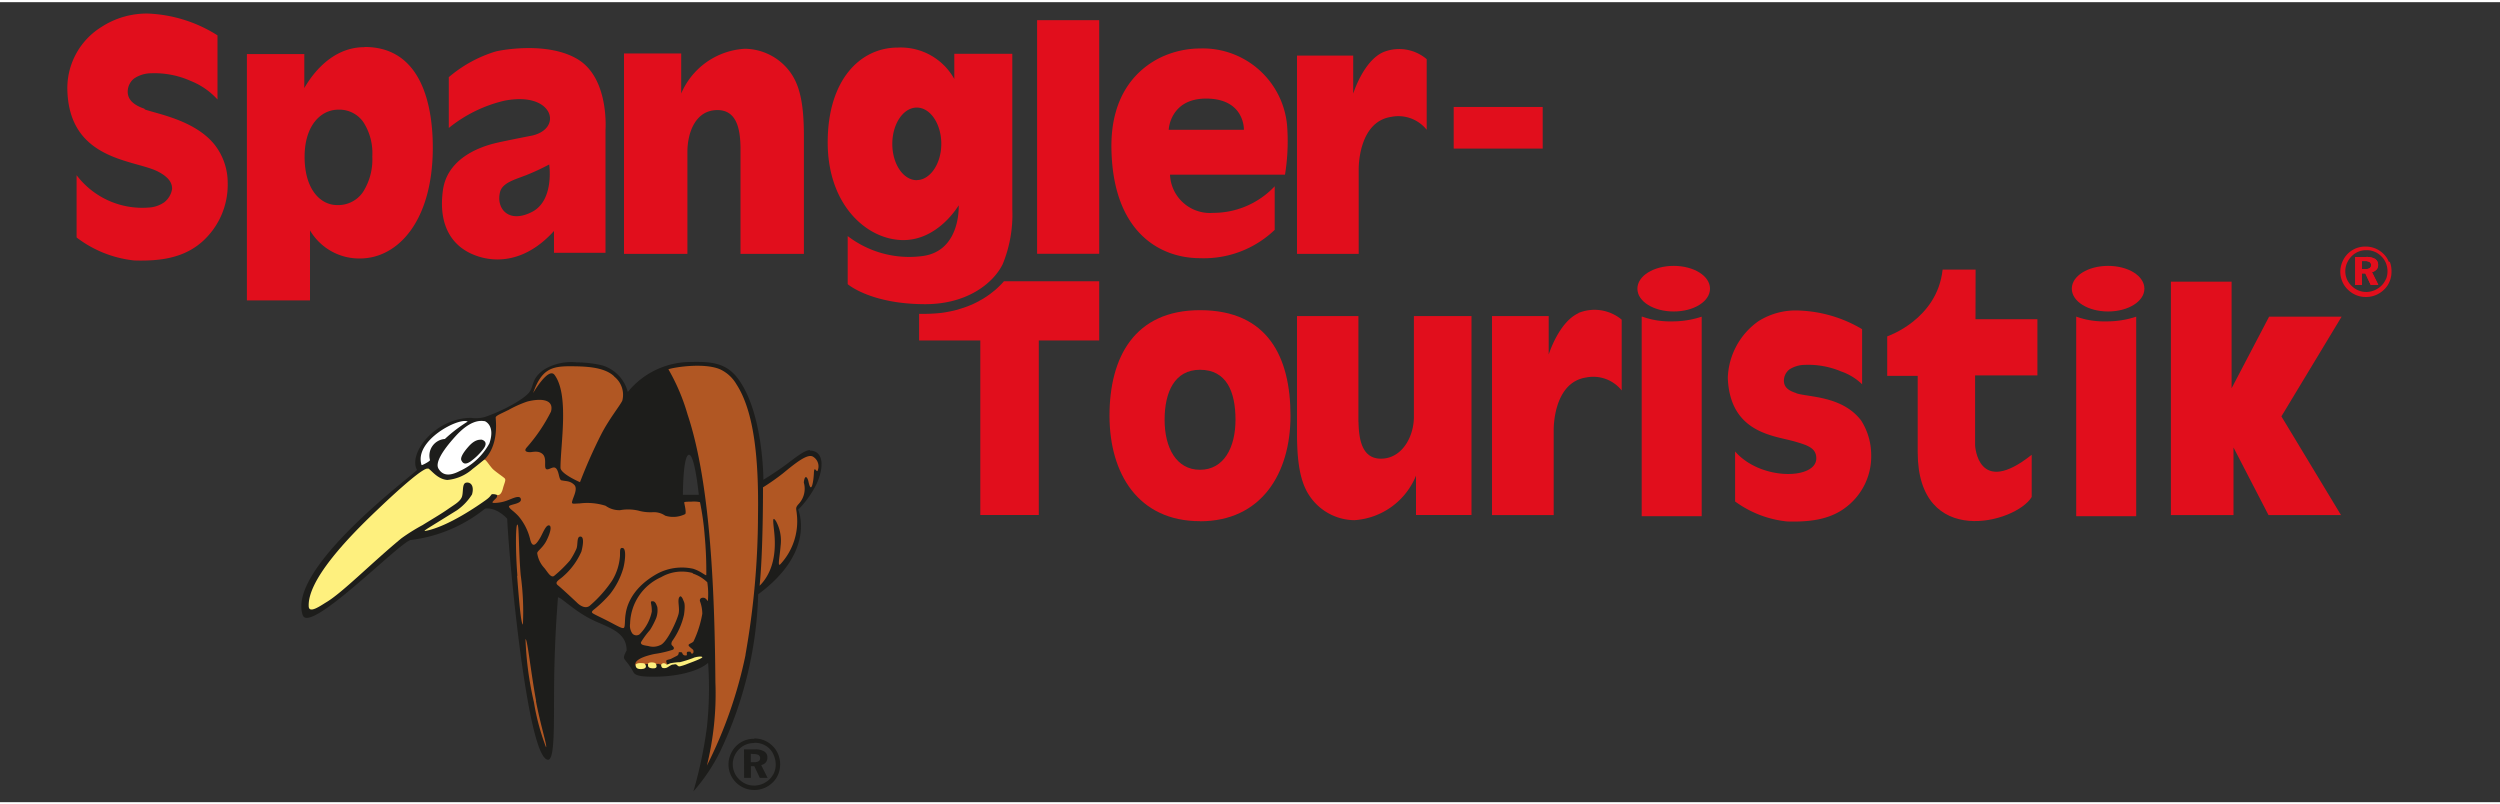 <svg width="230px" height="74px" id="Ebene_1" data-name="Ebene 1" xmlns="http://www.w3.org/2000/svg" viewBox="0 0 250 80"><rect x="0" y="0" width="250" height="80" fill="#333333" stroke="none"/><defs><style>.cls-1{fill:#fff;}.cls-2{fill:#e10e1c;}.cls-3{fill:#1d1d1b;}.cls-4{fill:#b15723;}.cls-5{fill:#fef07e;}</style></defs><title>Zeichenfläche 1</title><path class="cls-1" d="M191.42,40h0Z"/><path class="cls-2" d="M238.9,26a2.43,2.43,0,0,0-.53-.81,2.55,2.55,0,0,0-.83-.56,2.51,2.51,0,0,0-1-.19,2.45,2.45,0,0,0-2.15,1.22,2.76,2.76,0,0,0-.27.64,2.55,2.55,0,0,0-.09.67,2.48,2.48,0,0,0,.19.94,2.43,2.43,0,0,0,.54.81,2.55,2.55,0,0,0,.82.56,2.44,2.44,0,0,0,1,.2,2.5,2.5,0,0,0,1-.19,2.58,2.58,0,0,0,.83-.55,2.33,2.33,0,0,0,.55-.81,2.49,2.49,0,0,0,.19-1,2.55,2.55,0,0,0-.18-1m-.39,1.78a2,2,0,0,1-.46.66,2.28,2.28,0,0,1-.7.45,2.09,2.09,0,0,1-.79.16,2.06,2.06,0,0,1-.8-.16,2.13,2.13,0,0,1-.69-.47,2,2,0,0,1-.61-1.46,2.06,2.06,0,0,1,.17-.8,2.22,2.22,0,0,1,.48-.7,2,2,0,0,1,.66-.44,2.07,2.07,0,0,1,.8-.15,2.05,2.05,0,0,1,1.51.63,2,2,0,0,1,.45.68,2.24,2.24,0,0,1,.15.83,2,2,0,0,1-.16.78"/><path class="cls-2" d="M237.65,26.75a.73.73,0,0,0,.16-.47.67.67,0,0,0-.3-.6,1.65,1.65,0,0,0-.9-.2h-1.09v2.8h.67V27.12h.34l.54,1.15h.76L237.2,27a.85.85,0,0,0,.45-.27m-.68-.13a.82.82,0,0,1-.44.09h-.34v-.8h.3a.86.86,0,0,1,.47.1.35.35,0,0,1,.15.31.32.32,0,0,1-.14.29"/><path class="cls-2" d="M237.65,26.75a.73.73,0,0,0,.16-.47.67.67,0,0,0-.3-.6,1.65,1.65,0,0,0-.9-.2h-1.09v2.8h.67V27.12h.34l.54,1.15h.76L237.2,27a.85.85,0,0,0,.45-.27m-.68-.13a.82.82,0,0,1-.44.09h-.34v-.8h.3a.86.86,0,0,1,.47.1.35.35,0,0,1,.15.31.32.32,0,0,1-.14.29"/><path class="cls-2" d="M14.43,10.65c-1.3-.44-1.66-1.07-1.66-1.71a1.7,1.7,0,0,1,.63-1.3,3.09,3.09,0,0,1,1.68-.53,8.9,8.9,0,0,1,4,.77,7.23,7.23,0,0,1,2.67,1.85V3.32a14,14,0,0,0-6.92-2.18,8.3,8.3,0,0,0-4.67,1.33A7.2,7.2,0,0,0,6.74,8.91c.26,6.9,6.62,6.83,9,8,1.37.69,1.47,1.36,1.47,1.77A2.12,2.12,0,0,1,16.44,20a3,3,0,0,1-1.61.54,8.23,8.23,0,0,1-7.17-3.24l0,6.23a11.45,11.45,0,0,0,5.77,2.3c2.63.08,4.88-.26,6.69-1.79a7.63,7.63,0,0,0,2.65-6,6.18,6.18,0,0,0-1.28-3.75c-1.94-2.47-5.74-3.11-7-3.56"/><path class="cls-2" d="M74.48,4.66a7.38,7.38,0,0,0-6.36,4.47v-4H62.4V25.17h6.34V15c0-2,.83-4.21,3-4.21,1.94,0,2.28,1.91,2.31,3.71V25.17h6.34V13.41c0-3.23-.4-5.17-1.46-6.53a5.69,5.69,0,0,0-4.47-2.22"/><path class="cls-2" d="M179.59,39.08c-.92-.29-1.2-.7-1.2-1.25a1.43,1.43,0,0,1,.56-1.11,2.9,2.9,0,0,1,1.52-.45,8.45,8.45,0,0,1,3.65.66,5.64,5.64,0,0,1,2.09,1.28V32.7A13.23,13.23,0,0,0,180,30.84a7,7,0,0,0-4.14,1.05,7.22,7.22,0,0,0-3.08,5.69c.22,5.54,4.66,5.76,6.68,6.35,1.32.38,2.17.66,2.17,1.69,0,2.13-5.56,2.25-8.12-.69l0,5a10.64,10.64,0,0,0,5.21,2c2.37.07,4.4-.22,6-1.52a6.37,6.37,0,0,0,2.4-5.15,6.45,6.45,0,0,0-1-3.42c-1.87-2.46-5.22-2.33-6.46-2.72"/><path class="cls-2" d="M164.17,31.45V51.4h6V31.45a9.24,9.24,0,0,1-3,.47,8.09,8.09,0,0,1-2.93-.47"/><path class="cls-2" d="M167.37,26.37c-2,0-3.63,1-3.63,2.28s1.62,2.28,3.63,2.28,3.63-1,3.63-2.28-1.63-2.28-3.63-2.28"/><path class="cls-2" d="M207.62,31.45V51.4h6V31.45a9.25,9.25,0,0,1-3.05.47,8.09,8.09,0,0,1-2.93-.47"/><path class="cls-2" d="M210.81,26.37c-2,0-3.63,1-3.63,2.28s1.63,2.28,3.63,2.28,3.63-1,3.63-2.28-1.62-2.28-3.63-2.28"/><rect class="cls-2" x="103.71" y="1.8" width="6.21" height="23.36"/><path class="cls-2" d="M135.84,42V31.39H129.7V43.09c0,3.21.39,5.15,1.41,6.5a5.47,5.47,0,0,0,4.33,2.21,7.16,7.16,0,0,0,6.16-4.45v3.93h5.55V31.39h-5.76V41.46c0,2-1.19,4.19-3.3,4.19-1.88,0-2.21-1.9-2.24-3.7"/><polygon class="cls-2" points="226.91 31.45 223.16 38.61 223.16 27.95 217.09 27.95 217.09 51.29 223.35 51.29 223.35 44.53 226.85 51.29 234.1 51.29 228.14 41.42 234.16 31.45 226.91 31.45"/><path class="cls-2" d="M139.12,11.47a3.63,3.63,0,0,1,3.55,1.29V5.7A4.24,4.24,0,0,0,138.32,5c-2,.89-3,4.15-3,4.15V5.34H129.7V25.17h6.17V16.71s-.09-4.74,3.25-5.24"/><path class="cls-2" d="M157.87,31.09c-2,.89-3,4.15-3,4.15V31.39h-5.67v19.9h6.17V42.77s-.09-4.74,3.25-5.24a3.63,3.63,0,0,1,3.55,1.3V31.75a4.24,4.24,0,0,0-4.35-.66"/><path class="cls-2" d="M197.56,26.74h-3.3c-.53,5-5.54,6.68-5.54,6.68v3.95h3.05V45c0,9.73,9.85,7.08,11.4,4.48V45.26c-5.41,4.31-5.66-.94-5.66-.94v-7h6.23V31.7h-6.19Z"/><rect class="cls-2" x="145.37" y="10.48" width="8.9" height="4.16"/><path d="M191.42,40h0Z"/><path class="cls-2" d="M36.43,4.5c-3.68,0-5.67,3.53-6,4.09V5.19H24.69V29.82H31v-7a5.71,5.71,0,0,0,5,2.81c3.76,0,7.28-3.71,7.28-11.1,0-3.63-.84-10.05-6.82-10.05M36.29,19a3,3,0,0,1-2.57,1.29c-1.71,0-3.26-1.61-3.26-4.82s1.68-4.72,3.36-4.72A2.92,2.92,0,0,1,36.34,12a5.71,5.71,0,0,1,.89,3.42A6.06,6.06,0,0,1,36.29,19"/><path class="cls-2" d="M120,51.91c6.09,0,9.05-4.72,9.05-10.55S126.81,30.8,120,30.8c-6.56,0-9.05,4.72-9.05,10.55s2.9,10.55,9.05,10.55m0-15.14c2.68,0,3.55,2.23,3.55,5s-1.16,5-3.55,5-3.54-2.23-3.54-5,1-5,3.54-5"/><path class="cls-2" d="M128.71,12.34A8.46,8.46,0,0,0,120,4.63a9.27,9.27,0,0,0-3.92.89c-2.45,1.19-4.94,3.78-4.94,8.86C111.18,23,116,25.6,120,25.6a10.23,10.23,0,0,0,7.47-2.83V18.41a8.44,8.44,0,0,1-6.17,2.66A4,4,0,0,1,117,17.25H128.5A20.87,20.87,0,0,0,128.71,12.34Zm-4.32.42h-7.52s.12-3.12,3.75-3.12C124.5,9.65,124.39,12.76,124.39,12.76Z"/><path class="cls-2" d="M57.79,5.72c-2.88-1.75-7.36-1-8.22-.79a13.06,13.06,0,0,0-4.69,2.57v5.08a13.84,13.84,0,0,1,5.57-2.73c2.46-.47,3.88.21,4.37,1.1s0,2-1.56,2.38c0,0-2.56.5-3.48.71s-5,1.16-5.49,4.78,1,5.68,3.27,6.51c2,.75,5,.69,7.84-2.45v2.18h5.15V12.75S60.93,7.63,57.79,5.72ZM53.15,21c-2.32,1.16-3.55-.39-3.15-2,.23-.94,1.46-1.25,2.64-1.71a22.81,22.81,0,0,0,2.28-1.06S55.47,19.87,53.15,21Z"/><polygon class="cls-2" points="101.08 27.91 100.39 27.91 100.34 27.97 100.15 28.18 99.95 28.38 99.74 28.58 99.52 28.78 99.28 28.97 99.04 29.16 98.79 29.34 98.52 29.52 98.25 29.69 97.96 29.85 97.67 30.01 97.36 30.16 97.04 30.3 96.72 30.43 96.38 30.55 96.03 30.66 95.68 30.77 95.31 30.86 94.93 30.94 94.55 31.01 94.15 31.07 93.75 31.11 93.33 31.14 92.91 31.16 92.48 31.17 91.94 31.17 91.91 31.16 91.91 31.7 91.91 33.83 98.03 33.83 98.03 51.28 103.88 51.28 103.88 33.83 109.92 33.83 109.92 27.91 101.08 27.91"/><path class="cls-3" d="M81,44.79c-.57,0-1.52.81-2.5,1.53s-2.16,1.44-2.16,1.44,0-6.58-2.46-10c-1.19-1.7-2.74-1.83-4.82-1.78a8.13,8.13,0,0,0-6.28,3,3.77,3.77,0,0,0-2.52-2.65,11.39,11.39,0,0,0-2.58-.31,5.29,5.29,0,0,0-3.23.69c-1.29.89-1.06,1.59-1.45,2.2-.49.77-2.81,2-4.54,2.58a3.44,3.44,0,0,1-1.35.08c-3.59,0-6.32,3.55-5.41,5.21-.65.7-13,9.87-11.43,14.51.67,2,9.82-7.42,10.82-7.51a14.67,14.67,0,0,0,7.41-3.13s1-.26,2.22,1c.14,3.59,2,24,4.08,24.11.74,0,.56-4,.62-8.1.06-4.32.32-7.33.38-8.14.31,0,1.42,1.16,3.07,2.06s3.81,1.23,3.79,3.25c-.56,1.09-.18.57.69,2.18.24.45,1.27.44,2.14.44,2,0,4.26-.46,5.32-1.38a36.42,36.42,0,0,1-.12,6.44,43.1,43.1,0,0,1-1.35,6.41,18.08,18.08,0,0,0,2.68-4,39.07,39.07,0,0,0,3.8-15.71c5.85-4.3,4-8.46,4-8.46a9.88,9.88,0,0,0,1.84-2.58c.69-1.5.82-3.29-.67-3.33M68.29,49.26s0-3.89.59-4,1,4,1,4Z"/><path class="cls-4" d="M76.28,48.53a22.34,22.34,0,0,0,2-1.4c1.22-1,2.44-2,3-1.69a1.12,1.12,0,0,1,.47,1.44c-.13.11-.33-.57-.36.2s-.25,2.23-.54.88c-.11-.52-.38-.74-.47.07a2.24,2.24,0,0,1-.56,2.2c-.3.36-.19.41-.14.95a6.31,6.31,0,0,1-1.62,5c-.34.38-.09-.64,0-1.81a4.08,4.08,0,0,0-.46-2.47c-.33-.49-.31-.14-.22.7s.52,3.83-1.42,5.76c.36-3.47.34-9.83.34-9.83"/><path class="cls-1" d="M46.77,41.94a14.16,14.16,0,0,0-2.28,1.74A1.67,1.67,0,0,0,43,45.79c0,.13-.82.55-.84.5-.81-2.45,3.76-4.81,4.61-4.35"/><path class="cls-1" d="M48.44,41.9c-.55-.1-1.53,0-2.92,1.54s-2,2.66-1.67,3.21.91.86,2.09.25a6.39,6.39,0,0,0,3-2.78c.63-1.85-.48-2.23-.48-2.23"/><path class="cls-3" d="M48.14,43.75c-.24,0-.67,0-1.27.67s-.85,1.16-.73,1.4.32.51.91.11a6.09,6.09,0,0,0,1.24-1.19c.69-.85-.16-1-.16-1"/><path class="cls-4" d="M51.74,57.37c-.2-2.52-.18-5.13,0-5.13s.11,2.53.33,5.05a26.84,26.84,0,0,1,.22,4.94c-.19,0-.39-2.44-.58-4.87"/><path class="cls-4" d="M53.61,69.86c-.54-2.93-.87-6.22-1.06-6.16A33.07,33.07,0,0,0,53.39,70a23.07,23.07,0,0,0,1.21,4.5c.15-.05-.55-2.2-1-4.59"/><path class="cls-4" d="M69.26,57.13a3.79,3.79,0,0,1,1.47.88,7.83,7.83,0,0,1,.06,1.84c0,.13-.1-.16-.31-.26s-.59,0-.47.35a3.7,3.7,0,0,1,.22,1.22,10.73,10.73,0,0,1-.88,2.77c-.22.24-.7.24-.39.53s.38.26.39.45-.08.27-.2.22,0-.18-.2-.18-.27,0-.27.16.06.22-.12.22a.31.31,0,0,1-.31-.18C68.2,65,68.16,65,68,65s-.11,0-.14.14a.31.31,0,0,1-.16.22l-.61.31c-.18.08-.49.08-.47.24s.16.29,0,.31a1.68,1.68,0,0,1-.65,0,.28.28,0,0,0-.33,0,1.94,1.94,0,0,1-.57.12c-.12,0-.24-.16-.37-.16a.87.87,0,0,0-.35.1c-.08,0-.43.14-.43.14s-.37,0-.39-.16,0-.67,1.92-1.08a10.86,10.86,0,0,0,1.85-.43s.24-.14-.08-.41c-.14-.12-.06-.35,0-.45a7.26,7.26,0,0,0,1.18-2.63c.16-1.16,0-1.25-.06-1.43s-.22-.5-.35-.39c-.31.26,0,1.06-.12,1.67s-1.18,3-1.88,3.2a1.63,1.63,0,0,1-1.14.08c-.43-.08-.81-.1-.75-.39A8.6,8.6,0,0,1,65,62.78a7.67,7.67,0,0,0,.63-1.22,2.32,2.32,0,0,0,.1-1.08c-.08-.2-.18-.55-.43-.57s-.22.06-.18.31a3.4,3.4,0,0,1,.06.73,4.5,4.5,0,0,1-1.22,2.26.54.54,0,0,1-.71-.06,1.34,1.34,0,0,1-.24-1,5.23,5.23,0,0,1,3.1-4.65,4.14,4.14,0,0,1,3.18-.41"/><path class="cls-5" d="M63.57,66.24c0,.07-.08.49.58.45s.41-.43.33-.53-.82-.12-.91.08"/><path class="cls-5" d="M64.81,66.18c0,.11-.12.41.45.44s.38-.32.32-.47-.7-.19-.78,0"/><path class="cls-5" d="M66.11,66.19c0,.1,0,.4.24.4a.6.6,0,0,0,.42-.09c.16-.09.38-.26.52-.26s.23-.07.35,0,.17.22.38.17a5.09,5.09,0,0,0,.7-.23c.11-.05,1.6-.57,1.51-.69s-.75,0-.9.09A12.25,12.25,0,0,1,68,66a5.31,5.31,0,0,0-1,.12,1,1,0,0,1-.32.12s-.36-.31-.54,0"/><path class="cls-4" d="M50.8,40.8c-.65.33-1.23.55-1.23.73,0,.35.38,2.94-1.35,4.42s1,2.9,1,2.9.76.38.38.76-.55.5,0,.46a3.8,3.8,0,0,0,1.2-.27c.46-.17,1.23-.58,1.29-.08s-1.28.49-1.19.74.49.42,1,1A5.61,5.61,0,0,1,53,53.65c.26,1.18.74.36,1-.06s.57-1.32.9-1.27.1.84-.26,1.54-.89,1-.92,1.23a2.74,2.74,0,0,0,.72,1.5c.34.42.67,1.05,1,.76A12.87,12.87,0,0,0,57,55.82a7.48,7.48,0,0,0,.62-1.11c.21-.42,0-1.3.44-1.27s.16,1.2.08,1.5a7.06,7.06,0,0,1-1.94,2.58c-.37.3-.77.51-.4.8S57.65,60,57.65,60s.8.88,1.39.3a12.47,12.47,0,0,0,2.16-2.44A5.46,5.46,0,0,0,62,55.34c0-.59,0-.78.24-.76.47,0,.23,1.59.06,2.12A7.56,7.56,0,0,1,61,59.19a12,12,0,0,1-1.45,1.42c-.26.22-.49.36-.26.51s.88.44,1.63.83,1.29.71,1.45.63.09-.7.18-1.31c.06-.38.27-2.5,3.18-4.12a5.22,5.22,0,0,1,3.59-.49c.8.25,1.31.78,1.31.61a38.5,38.5,0,0,0-.16-3.9A27.14,27.14,0,0,0,70,50a2.81,2.81,0,0,0-.88-.05c-.35,0-.71,0-.7.09s.24,1,.1,1.15a2.67,2.67,0,0,1-2,.16A2,2,0,0,0,65.34,51a4.47,4.47,0,0,1-1.52-.16A4.58,4.58,0,0,0,62,50.8a2.34,2.34,0,0,1-1.44-.44,6.09,6.09,0,0,0-2.63-.23c-.45,0-.76.1-.73-.13.06-.43.64-1.33.22-1.74s-.85-.35-1.19-.43c-.19,0-.25-.15-.34-.53s-.21-.77-.5-.77-.69.36-.83.09.12-1.07-.31-1.44S53.25,45,53,45s-.69-.06-.32-.48a16.68,16.68,0,0,0,2.42-3.58c.35-1.36-1.26-1.29-2.38-1a11.06,11.06,0,0,0-1.94.88"/><path class="cls-5" d="M42.79,46.65c-.36-.16-2.55,1.72-5,4.06-3.39,3.2-7,7.15-6.92,9.67,0,.82,1.15,0,1.72-.35,1.6-.93,4.43-3.83,7.53-6.4a18.77,18.77,0,0,1,2.14-1.34c.83-.52,1.83-1.1,2.5-1.57s1.18-.73,1.4-1.18,0-1.4.45-1.49.84.31.59,1.18a5.48,5.48,0,0,1-1.49,1.57L43,52.48c-.37.23-.73.46-.42.39,2.27-.45,5.3-2.58,6-3.08s.42-.61.78-.59c.16,0,.37.09.43.09s.33,0,.49-.62.36-.9.17-1.07-.73-.53-1.09-.84-.78-1.09-.93-1-.73.59-1.15.9a4.4,4.4,0,0,1-2.55,1.12c-1-.08-1.6-1-1.91-1.15"/><path class="cls-4" d="M61.41,37.41c-1-.94-2.85-1-4.48-1-1.8,0-2.8.34-3.62,2.68,0,0,1.53-2.65,2.15-1.81,1.47,2,.59,6.94.59,9.28C56.06,47.17,58,48,58,48a50.86,50.86,0,0,1,2.14-4.82c.8-1.54,1.87-2.85,2.09-3.33a2.32,2.32,0,0,0-.82-2.42"/><path class="cls-4" d="M74.55,65.24A80.79,80.79,0,0,0,75.8,51.33c.08-5.43-.34-10.31-2.15-13.11A3.71,3.71,0,0,0,72,36.71c-1.61-.68-4.6-.2-5.16,0a20.25,20.25,0,0,1,1.92,4.53C71.12,48.3,71.47,59.62,71.54,68a30,30,0,0,1-.85,8.34,44.32,44.32,0,0,0,3.86-11.05"/><path class="cls-3" d="M75.44,73.63a2.54,2.54,0,0,1,1.84.77,2.46,2.46,0,0,1,.54.82,2.65,2.65,0,0,1,0,2,2.41,2.41,0,0,1-.56.82,2.59,2.59,0,0,1-.84.55,2.53,2.53,0,0,1-1,.19,2.47,2.47,0,0,1-1-.2,2.61,2.61,0,0,1-.84-.57,2.52,2.52,0,0,1-.73-1.78,2.51,2.51,0,0,1,.09-.68,2.73,2.73,0,0,1,.28-.65,2.49,2.49,0,0,1,2.18-1.24m0,.43a2.12,2.12,0,0,0-.81.15,2.07,2.07,0,0,0-.67.45,2.23,2.23,0,0,0-.48.71,2.1,2.1,0,0,0,0,1.62,2,2,0,0,0,.46.68,2.15,2.15,0,0,0,.7.48,2.09,2.09,0,0,0,.82.16,2.14,2.14,0,0,0,.81-.16,2.32,2.32,0,0,0,.71-.46,2.07,2.07,0,0,0,.47-.67,2,2,0,0,0,.16-.79,2.26,2.26,0,0,0-.15-.84A2.07,2.07,0,0,0,77,74.7a2.09,2.09,0,0,0-.7-.48,2.17,2.17,0,0,0-.83-.16m-1.07.66h1.11a1.66,1.66,0,0,1,.92.21.68.68,0,0,1,.31.61.72.72,0,0,1-.16.48.83.83,0,0,1-.46.27l.64,1.28h-.78l-.55-1.17h-.34v1.17h-.68Zm.68.44V76h.34a.83.83,0,0,0,.45-.1.33.33,0,0,0,.14-.3.36.36,0,0,0-.15-.31.89.89,0,0,0-.47-.1Z"/><path class="cls-2" d="M101.23,20.69V5.16h-5.8V7.68a6.13,6.13,0,0,0-5.66-3.14c-3.72,0-7,3.19-7,9.48s3.92,9.72,7.49,9.77,5.61-3.48,5.61-3.48.24,4.58-3.63,5.08a10.12,10.12,0,0,1-7.47-2V28.2s2.3,2,7.76,2c4.23,0,6.82-2.13,7.74-4A13.09,13.09,0,0,0,101.23,20.69Zm-9.55-2.89c-1.36,0-2.45-1.63-2.45-3.63s1.1-3.63,2.45-3.63,2.45,1.63,2.45,3.63S93,17.79,91.68,17.79Z"/></svg>